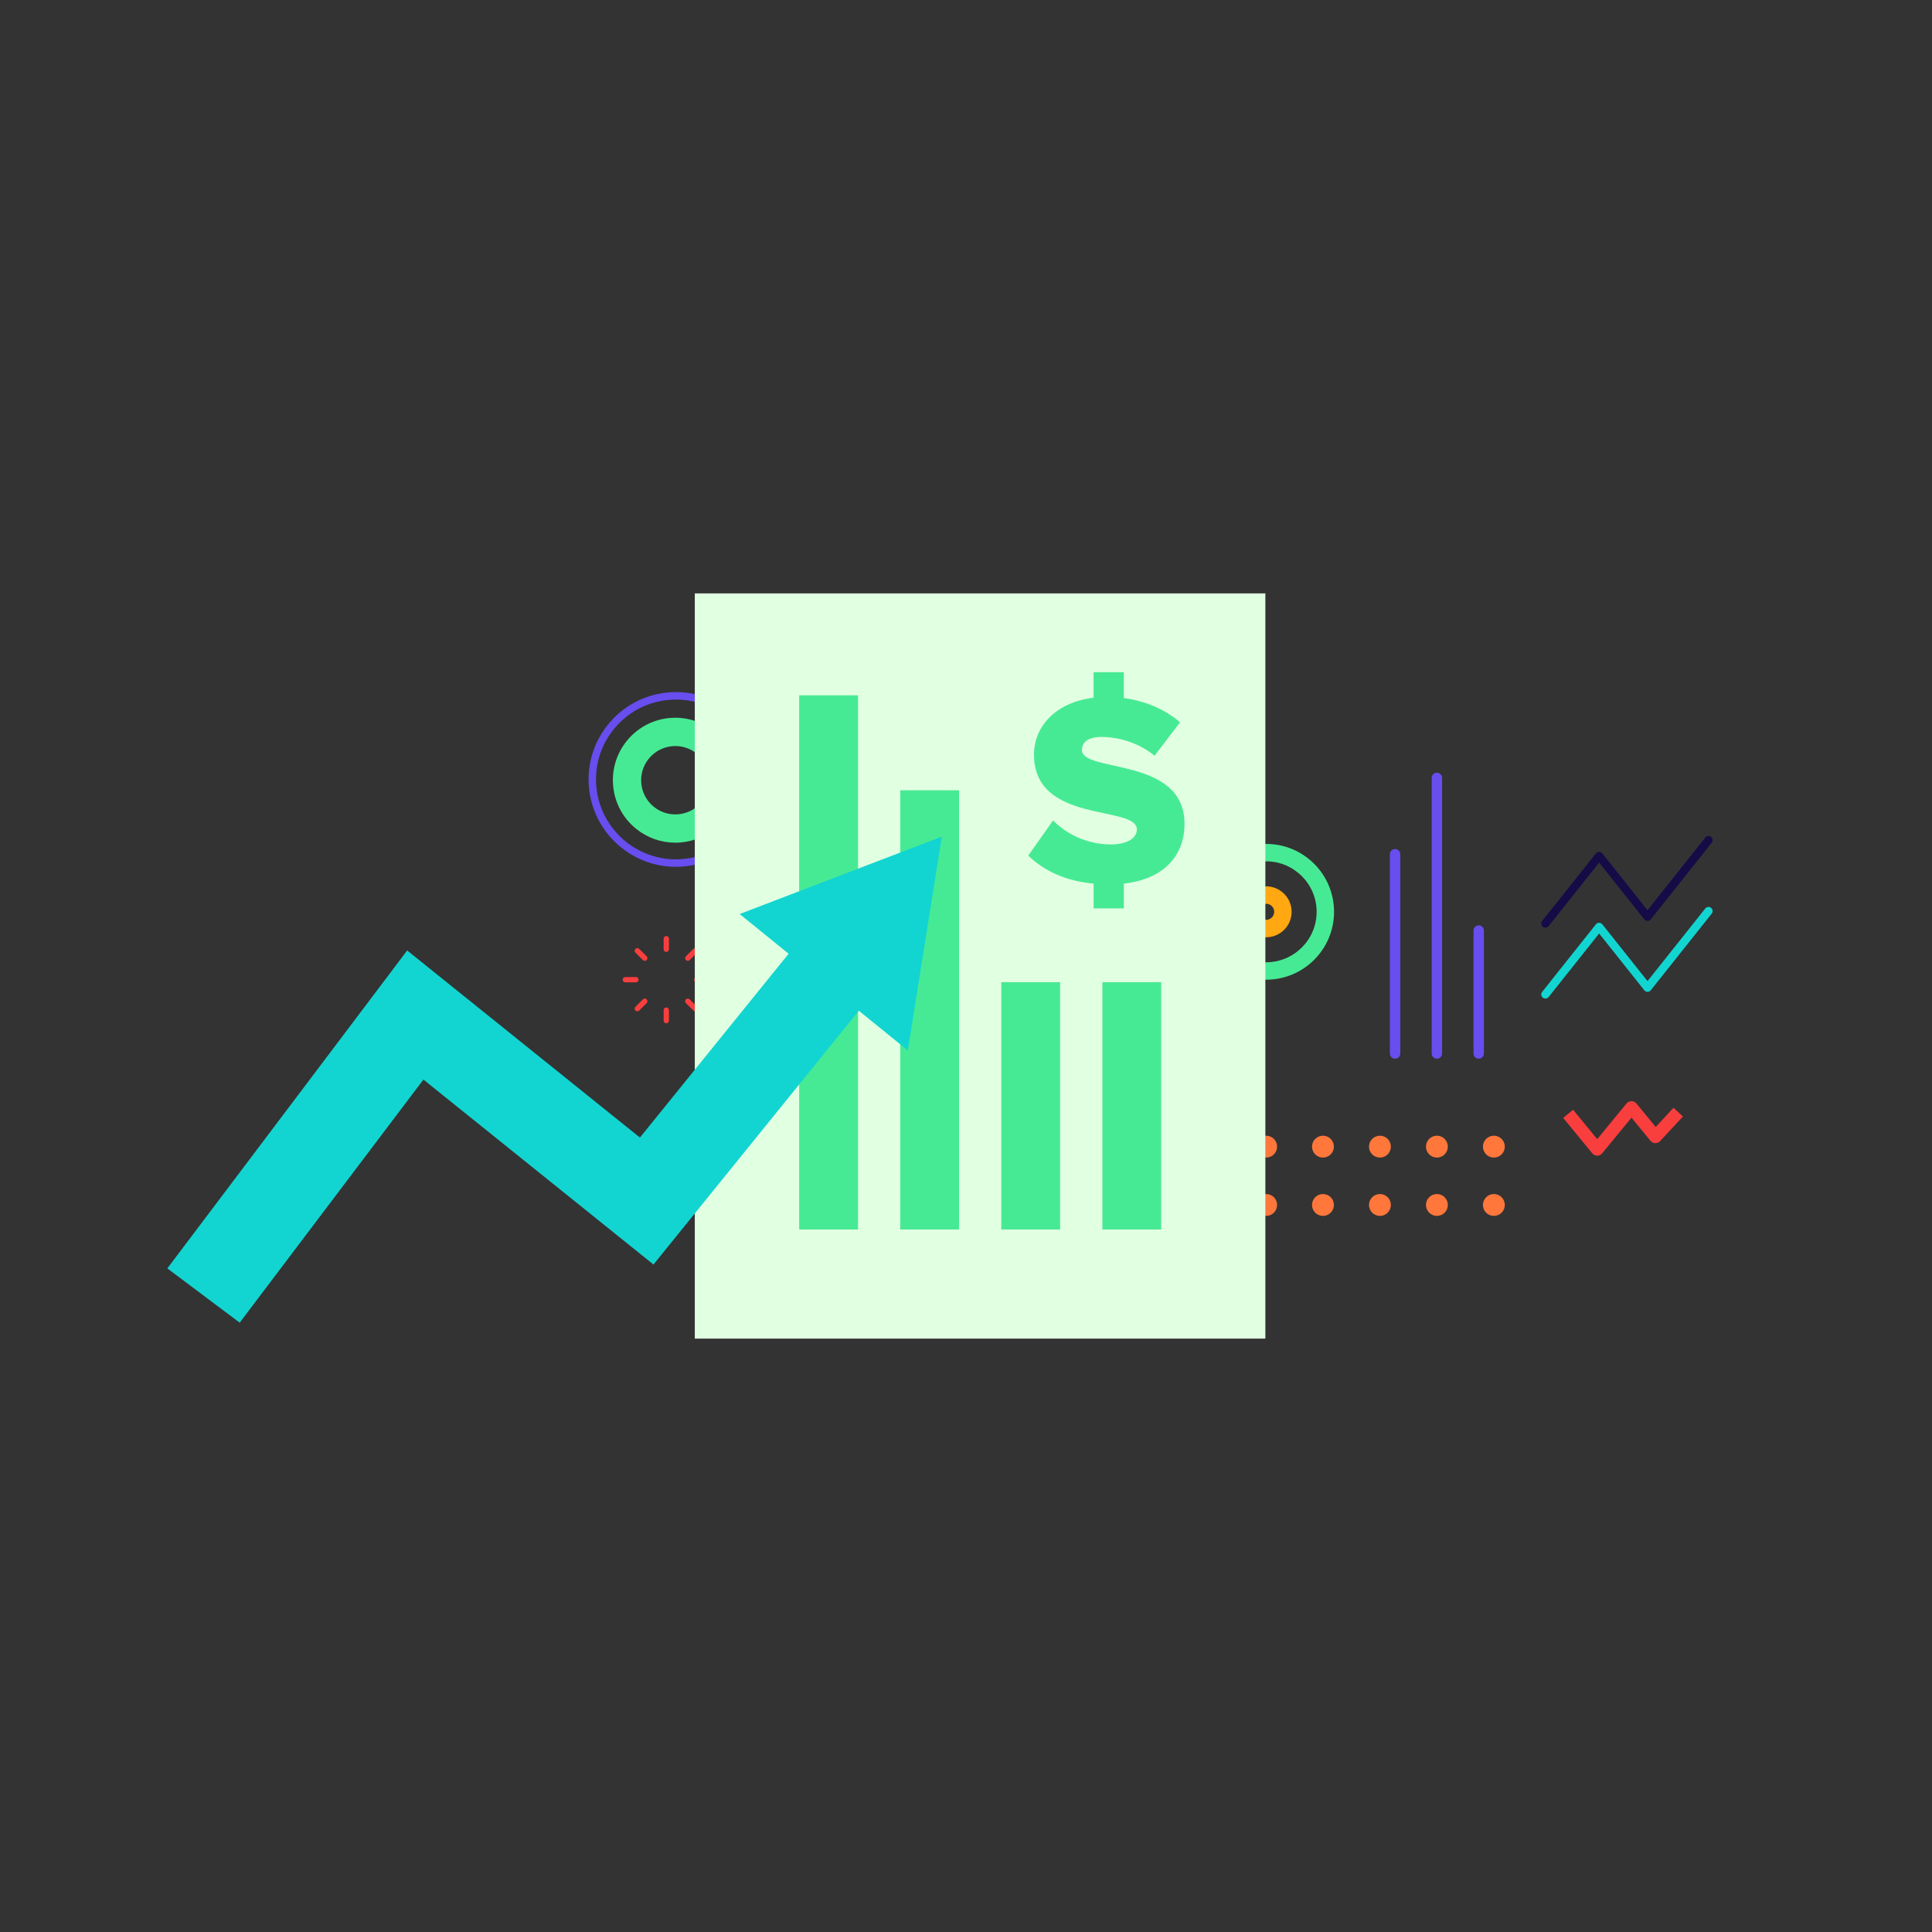 <?xml version="1.0" encoding="UTF-8"?> <!-- Generator: Adobe Illustrator 23.0.6, SVG Export Plug-In . SVG Version: 6.00 Build 0) --> <svg xmlns="http://www.w3.org/2000/svg" xmlns:xlink="http://www.w3.org/1999/xlink" id="Layer_1" x="0px" y="0px" viewBox="0 0 800 800" style="enable-background:new 0 0 800 800;" xml:space="preserve"><rect x="0" y="0" width="800" height="800" fill="#333333" stroke="none"/> <style type="text/css"> .st0{fill:#F93E3E;} .st1{fill:#684DEF;} .st2{fill:#FF773B;} .st3{fill:#47EA94;} .st4{fill:#FFA811;} .st5{fill:#150B47;} .st6{fill:#12D5D1;} .st7{fill:#E1FFE1;} </style> <g> <g> <g> <g> <path class="st0" d="M292.88,406.77h-4.39c-0.61,0-1.1-0.49-1.1-1.1c0-0.61,0.49-1.1,1.1-1.1h4.39c0.61,0,1.1,0.49,1.1,1.1 C293.97,406.28,293.48,406.77,292.88,406.77z"></path> <path class="st0" d="M263.32,406.77h-4.39c-0.61,0-1.1-0.49-1.1-1.1c0-0.61,0.49-1.1,1.1-1.1h4.39c0.61,0,1.1,0.49,1.1,1.1 C264.42,406.28,263.92,406.77,263.32,406.77z"></path> </g> <g> <path class="st0" d="M275.9,394.18c-0.61,0-1.1-0.49-1.1-1.1v-4.39c0-0.61,0.49-1.1,1.1-1.1c0.61,0,1.1,0.49,1.1,1.1v4.39 C277,393.69,276.51,394.18,275.9,394.18z"></path> <path class="st0" d="M275.9,423.74c-0.61,0-1.1-0.49-1.1-1.1v-4.39c0-0.61,0.49-1.1,1.1-1.1c0.61,0,1.1,0.49,1.1,1.1v4.39 C277,423.25,276.51,423.74,275.9,423.74z"></path> </g> </g> <g> <g> <path class="st0" d="M287.9,418.77c-0.28,0-0.56-0.11-0.78-0.32l-3.1-3.1c-0.43-0.43-0.43-1.12,0-1.55 c0.43-0.43,1.12-0.43,1.55,0l3.1,3.1c0.43,0.43,0.43,1.12,0,1.55C288.47,418.66,288.18,418.77,287.9,418.77z"></path> <path class="st0" d="M267,397.87c-0.28,0-0.56-0.11-0.78-0.32l-3.1-3.1c-0.43-0.43-0.43-1.12,0-1.55c0.43-0.43,1.12-0.43,1.55,0 l3.1,3.1c0.43,0.43,0.43,1.12,0,1.55C267.57,397.76,267.28,397.87,267,397.87z"></path> </g> <g> <path class="st0" d="M284.8,397.87c-0.28,0-0.56-0.11-0.78-0.32c-0.43-0.43-0.43-1.12,0-1.55l3.1-3.1 c0.43-0.43,1.12-0.43,1.55,0c0.43,0.43,0.43,1.12,0,1.55l-3.1,3.1C285.36,397.76,285.08,397.87,284.8,397.87z"></path> <path class="st0" d="M263.9,418.77c-0.28,0-0.56-0.11-0.78-0.32c-0.43-0.43-0.43-1.12,0-1.55l3.1-3.1 c0.43-0.43,1.12-0.43,1.55,0c0.43,0.43,0.43,1.12,0,1.55l-3.1,3.1C264.46,418.66,264.18,418.77,263.9,418.77z"></path> </g> </g> </g> <path class="st0" d="M661.37,478.53c-0.79,0-1.55-0.36-2.05-0.97l-12.05-14.67l4.11-3.37l10,12.17l12.13-14.76 c0.5-0.61,1.26-0.97,2.05-0.97s1.55,0.36,2.05,0.97l7.99,9.73l7.36-7.95l3.9,3.61l-9.43,10.18c-0.52,0.56-1.26,0.87-2.03,0.85 c-0.77-0.02-1.49-0.38-1.97-0.97l-7.87-9.58l-12.13,14.76C662.92,478.18,662.16,478.53,661.37,478.53z"></path> <g> <path class="st1" d="M594.99,438.39c-1.19,0-2.16-0.97-2.16-2.16v-114.1c0-1.19,0.97-2.16,2.16-2.16c1.19,0,2.16,0.97,2.16,2.16 v114.1C597.15,437.42,596.18,438.39,594.99,438.39z"></path> <path class="st1" d="M612.31,438.39c-1.19,0-2.16-0.97-2.16-2.16v-50.9c0-1.19,0.97-2.16,2.16-2.16c1.19,0,2.16,0.97,2.16,2.16 v50.9C614.47,437.42,613.5,438.39,612.31,438.39z"></path> <path class="st1" d="M577.67,438.39c-1.19,0-2.16-0.97-2.16-2.16v-82.5c0-1.19,0.97-2.16,2.16-2.16s2.16,0.97,2.16,2.16v82.5 C579.83,437.42,578.86,438.39,577.67,438.39z"></path> </g> <g> <g> <circle class="st2" cx="547.81" cy="474.8" r="4.53"></circle> <circle class="st2" cx="571.4" cy="474.8" r="4.53"></circle> <circle class="st2" cx="594.99" cy="474.8" r="4.53"></circle> <circle class="st2" cx="618.58" cy="474.8" r="4.53"></circle> </g> <g> <circle class="st2" cx="477.12" cy="474.8" r="4.53"></circle> <circle class="st2" cx="500.71" cy="474.8" r="4.53"></circle> <circle class="st2" cx="524.29" cy="474.8" r="4.53"></circle> </g> <g> <circle class="st2" cx="547.81" cy="498.95" r="4.53"></circle> <circle class="st2" cx="571.4" cy="498.95" r="4.53"></circle> <circle class="st2" cx="594.99" cy="498.95" r="4.53"></circle> <circle class="st2" cx="618.58" cy="498.95" r="4.53"></circle> </g> <g> <circle class="st2" cx="477.12" cy="498.95" r="4.53"></circle> <circle class="st2" cx="500.71" cy="498.95" r="4.53"></circle> <circle class="st2" cx="524.29" cy="498.95" r="4.53"></circle> </g> </g> <g> <path class="st3" d="M524.29,356.66c11.52,0,20.9,9.38,20.9,20.9c0,11.52-9.38,20.9-20.9,20.9c-11.52,0-20.9-9.38-20.9-20.9 C503.4,366.04,512.77,356.66,524.29,356.66 M524.29,349.45c-15.52,0-28.11,12.58-28.11,28.11s12.58,28.11,28.11,28.11 c15.52,0,28.11-12.58,28.11-28.11S539.82,349.45,524.29,349.45L524.29,349.45z"></path> <path class="st4" d="M524.29,374.23c1.84,0,3.33,1.5,3.33,3.33s-1.5,3.33-3.33,3.33c-1.84,0-3.33-1.5-3.33-3.33 S522.46,374.23,524.29,374.23 M524.29,367.02c-5.82,0-10.54,4.72-10.54,10.54s4.72,10.54,10.54,10.54 c5.82,0,10.54-4.72,10.54-10.54S530.12,367.02,524.29,367.02L524.29,367.02z"></path> </g> <g> <path class="st5" d="M639.91,384.12c-0.37,0-0.75-0.12-1.06-0.37c-0.74-0.59-0.86-1.66-0.27-2.4l22.25-27.97 c0.32-0.41,0.81-0.64,1.33-0.64c0.52,0,1.01,0.24,1.33,0.64l18.71,23.52l23.92-30.08c0.59-0.74,1.66-0.86,2.4-0.27 c0.74,0.59,0.86,1.66,0.27,2.4l-25.25,31.75c-0.32,0.41-0.81,0.64-1.33,0.64c-0.52,0-1.01-0.24-1.33-0.64l-18.71-23.52 l-20.91,26.3C640.91,383.9,640.41,384.12,639.91,384.12z"></path> <path class="st6" d="M639.91,413.48c-0.37,0-0.75-0.12-1.06-0.37c-0.74-0.59-0.86-1.66-0.27-2.4l22.25-27.97 c0.32-0.41,0.81-0.64,1.33-0.64c0.52,0,1.01,0.24,1.33,0.64l18.71,23.52l23.92-30.08c0.59-0.74,1.66-0.86,2.4-0.27 c0.74,0.59,0.86,1.66,0.27,2.4l-25.25,31.75c-0.32,0.41-0.81,0.64-1.33,0.64c-0.52,0-1.01-0.24-1.33-0.64l-18.71-23.52 l-20.91,26.3C640.91,413.26,640.41,413.48,639.91,413.48z"></path> </g> <g> <path class="st3" d="M279.61,348.93c-5.92,0-11.62-2.02-16.28-5.8c-5.36-4.36-8.7-10.55-9.41-17.42 c-0.71-6.87,1.3-13.61,5.66-18.97c4.36-5.36,10.55-8.7,17.42-9.41c9.97-1.03,19.73,3.87,24.87,12.48l-10.06,6.01 c-2.81-4.71-8.15-7.39-13.62-6.83c-3.76,0.39-7.15,2.22-9.53,5.15c-2.39,2.93-3.49,6.62-3.1,10.38c0.39,3.76,2.22,7.15,5.15,9.53 c2.93,2.39,6.62,3.49,10.38,3.1c3.94-0.41,7.43-2.37,9.83-5.53l9.33,7.08c-4.32,5.69-10.86,9.37-17.96,10.1 C281.41,348.89,280.51,348.93,279.61,348.93z"></path> <path class="st1" d="M279.87,358.94c-18.3,0-34.05-13.88-35.96-32.48c-0.99-9.61,1.82-19.04,7.92-26.53 c6.1-7.5,14.75-12.17,24.36-13.16c8.72-0.9,17.46,1.4,24.61,6.46c7.08,5.02,12.12,12.39,14.2,20.77c0.21,0.83-0.3,1.67-1.13,1.88 c-0.83,0.21-1.67-0.3-1.88-1.13c-1.9-7.66-6.51-14.4-12.99-18.99c-6.53-4.63-14.53-6.73-22.5-5.91 c-8.79,0.9-16.7,5.18-22.28,12.03c-5.58,6.86-8.15,15.47-7.24,24.26c1.87,18.15,18.15,31.39,36.29,29.52 c6.39-0.66,12.4-3.13,17.37-7.14c4.85-3.91,8.49-9.09,10.52-14.96c0.28-0.81,1.16-1.24,1.97-0.96c0.81,0.28,1.24,1.16,0.96,1.97 c-2.22,6.42-6.2,12.08-11.5,16.36c-5.44,4.39-12.01,7.1-19,7.82C282.35,358.87,281.1,358.94,279.87,358.94z"></path> </g> <rect x="287.7" y="245.71" class="st7" width="236.26" height="308.58"></rect> <rect x="330.93" y="287.91" class="st3" width="24.36" height="221.2"></rect> <rect x="372.78" y="327.24" class="st3" width="24.36" height="181.87"></rect> <rect x="414.62" y="406.71" class="st3" width="24.36" height="102.4"></rect> <rect x="456.47" y="406.71" class="st3" width="24.36" height="102.4"></rect> <g> <polygon class="st6" points="390,346.42 375.9,434.97 355.63,418.52 270.59,523.61 175.33,447.03 99.25,547.69 69.29,525.21 168.6,393.57 264.98,471.04 326.55,394.92 306.27,378.48 "></polygon> </g> <g> <path class="st3" d="M452.83,365.89c-11.95-1.13-20.62-5.41-27.05-11.61l10.26-14.54c5.41,5.41,13.75,9.92,24,9.92 c6.65,0,10.71-2.59,10.71-6.2c0-10.26-42.6-2.03-42.6-30.99c0-11.38,8.68-21.64,24.68-23.55v-10.59h12.51v10.71 c9.01,1.24,16.9,4.62,23.33,10.03l-10.59,13.86c-6.31-5.18-14.54-7.78-21.97-7.78c-5.63,0-8.11,2.25-8.11,5.41 c0,9.58,42.48,2.59,42.48,30.54c0,13.52-8.9,22.99-25.13,24.79v10.25h-12.51V365.89z"></path> </g> </g> </svg> 